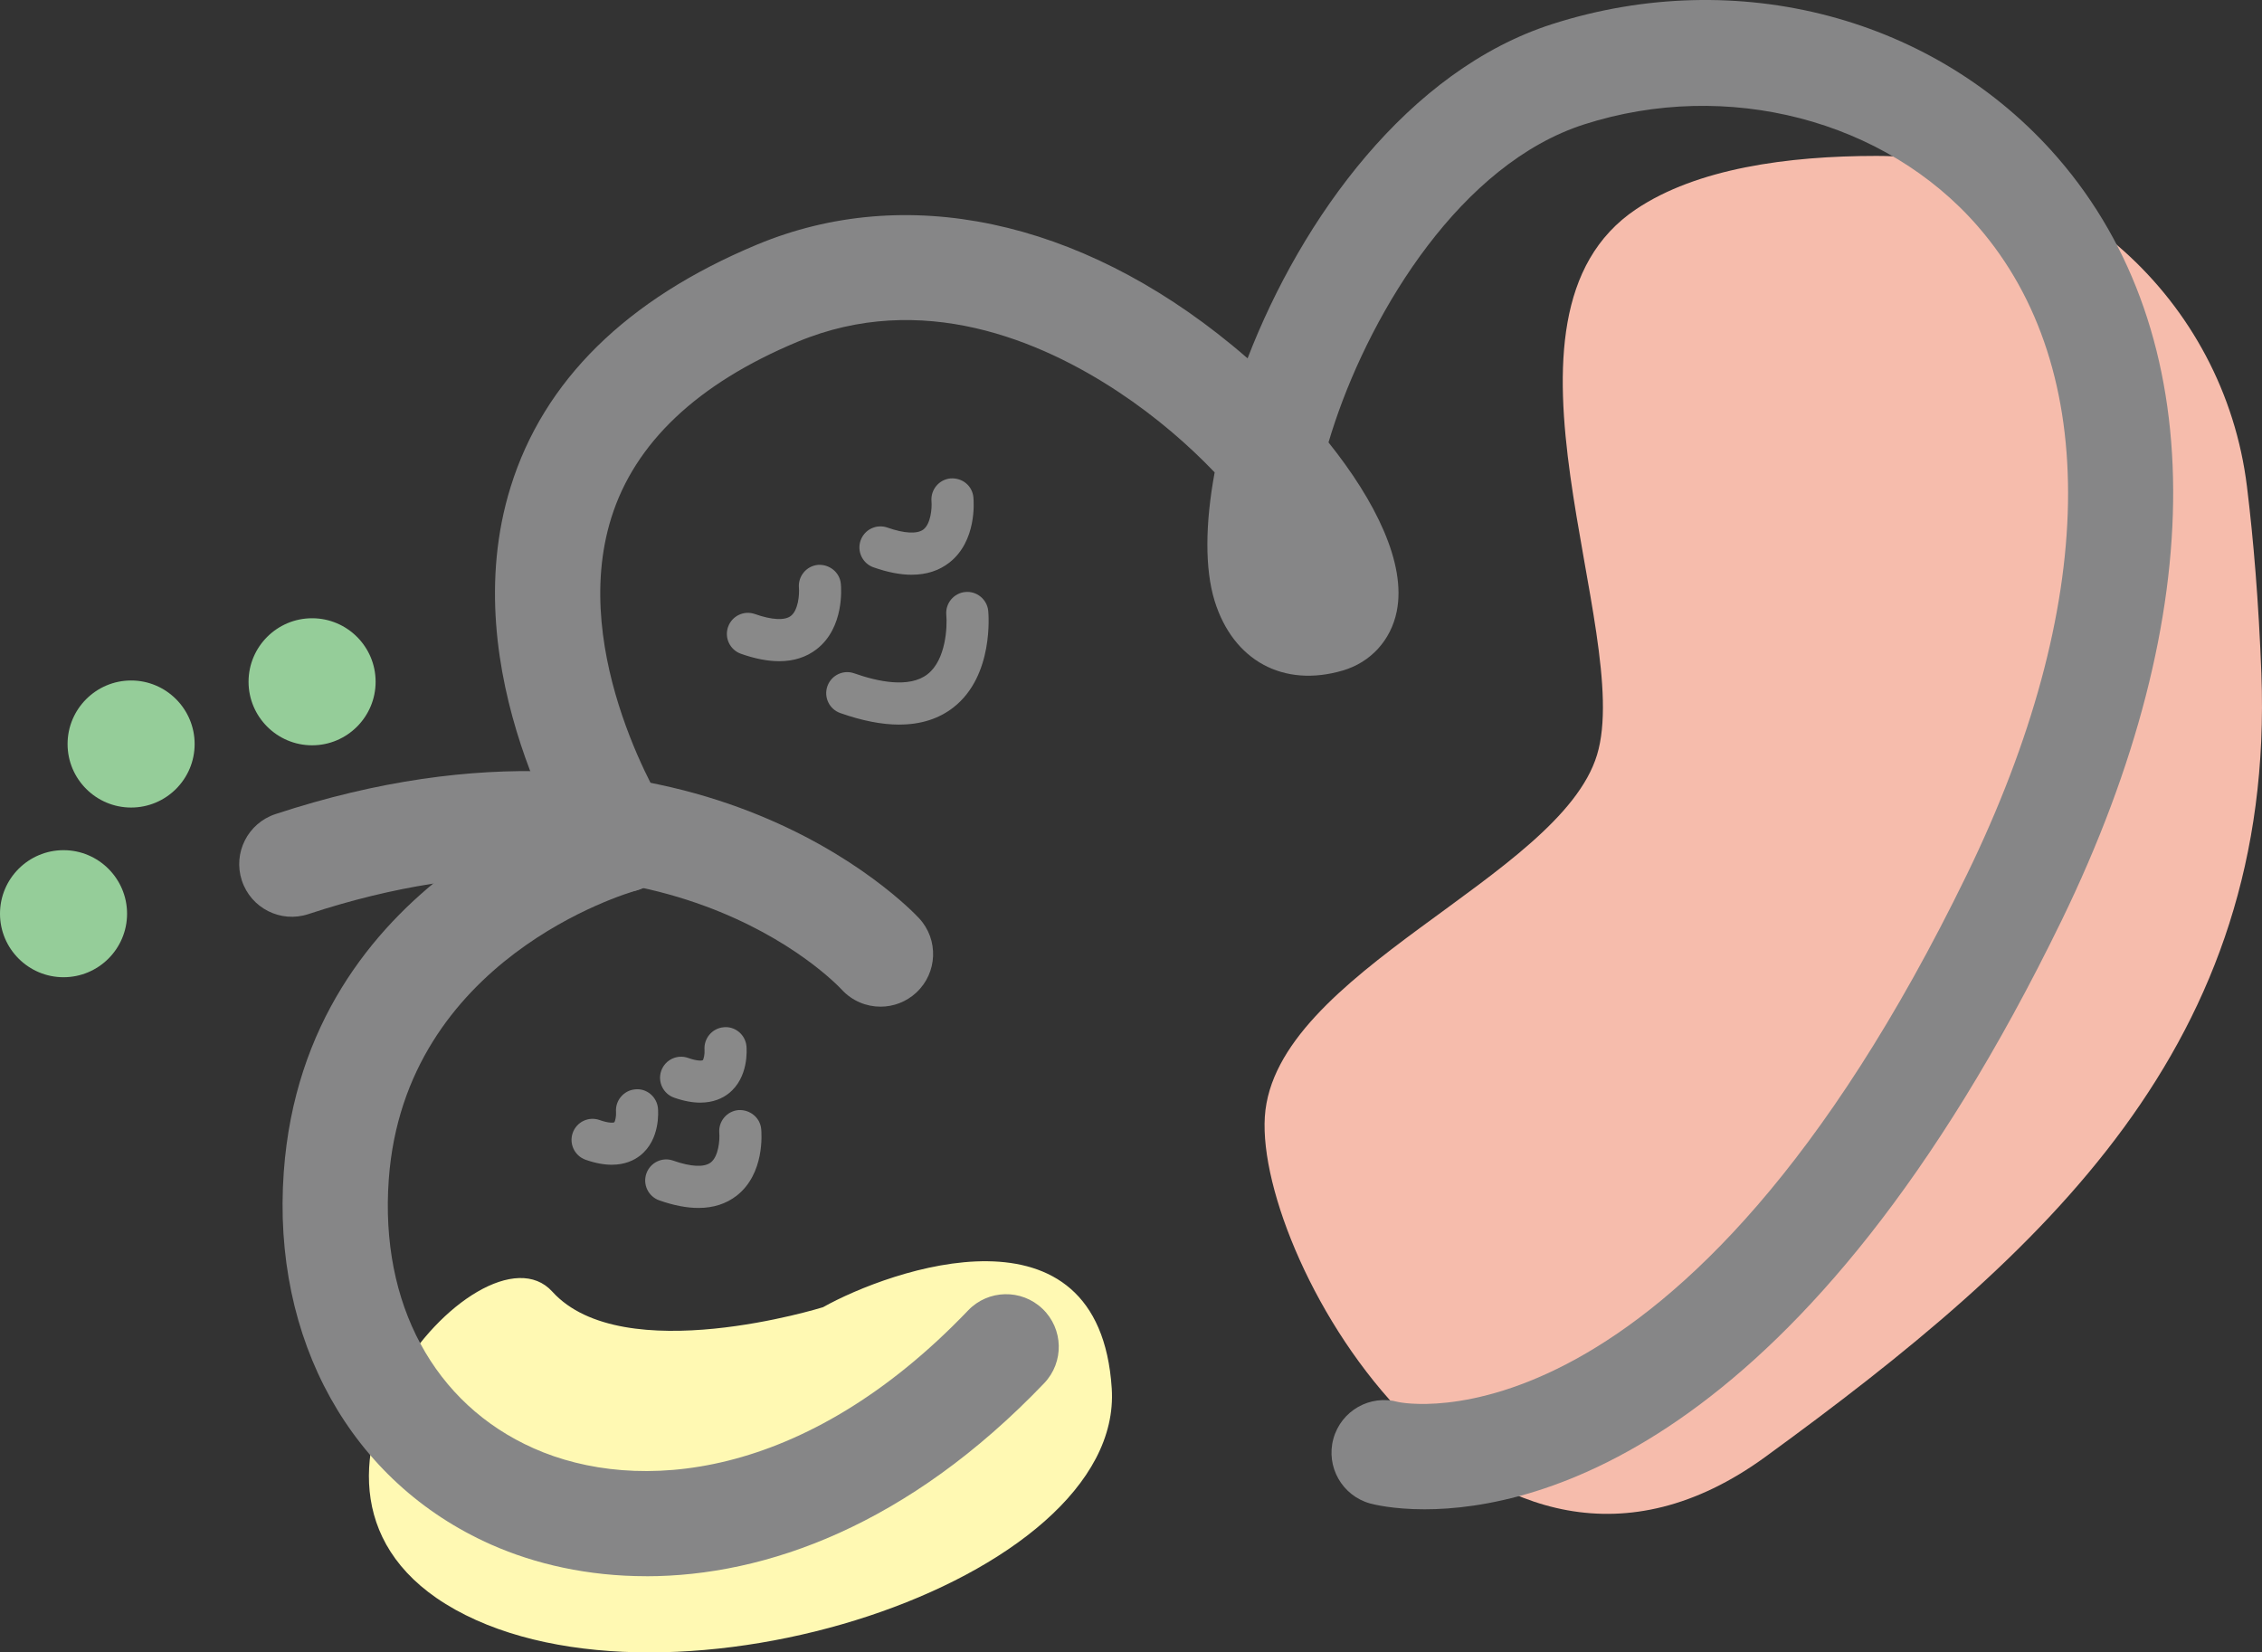 <?xml version="1.0" encoding="UTF-8"?><svg id="b" xmlns="http://www.w3.org/2000/svg" viewBox="0 0 98.051 71.633"><rect x="0" y="0" width="98.051" height="71.633" fill="#333333" stroke="none"/><defs><style>.d{fill:#95cd99;}.e{fill:#898989;}.f{fill:#868687;}.g{fill:#f6bcac;}.h{fill:#fff9b3;}</style></defs><g id="c"><path class="h" d="M35.673,56.67s-8.671,2.704-11.732-.676c-3.061-3.38-13.448,8.653-4.198,13.791,9.249,5.138,28.989-1.201,28.448-9.592-.541-8.39-9.623-5.145-12.518-3.523Z"/><path class="g" d="M97.399,21.091c-.996-8.116-7.881-14.332-16.058-14.332-3.866,0-7.788.548-10.416,2.307-6.972,4.664-.076,18.322-1.699,23.661-1.622,5.34-13.993,9.396-14.399,15.682-.406,6.287,9.532,23.608,21.7,14.745,12.168-8.863,22.105-17.882,21.497-33.957-.118-3.105-.341-5.792-.625-8.106Z"/><path class="f" d="M28.011,68.331c-2.519,0-4.808-.522-6.722-1.371-6.07-2.693-9.514-8.884-8.988-16.158.925-12.826,13.52-16.445,14.055-16.592,1.219-.334,2.471.378,2.806,1.593.335,1.212-.376,2.466-1.586,2.804-.413.117-10.033,2.95-10.724,12.525-.388,5.38,1.962,9.738,6.289,11.658,4.448,1.976,11.727,1.439,18.823-5.98.869-.911,2.316-.943,3.226-.071.911.87.943,2.315.071,3.226-5.879,6.147-12.053,8.368-17.249,8.368Z"/><path class="f" d="M61.747,65.43c-1.379,0-2.219-.216-2.36-.254-1.213-.338-1.924-1.595-1.587-2.81.338-1.213,1.59-1.925,2.81-1.587.081.02,12.24,2.636,24.648-22.866,5.674-11.661,5.852-21.899.488-28.087-4.021-4.638-10.884-6.419-17.073-4.435-5.345,1.715-9.162,8.023-10.806,12.904-.103.304-.195.599-.28.884,2.026,2.53,3.38,5.249,2.957,7.329-.253,1.246-1.126,2.202-2.333,2.558-2.577.761-4.761-.425-5.562-3.021-.425-1.382-.41-3.34.003-5.567-1.127-1.178-2.521-2.396-4.168-3.487-3.375-2.234-8.53-4.422-13.922-2.17-4.335,1.809-7.048,4.376-8.065,7.629-1.868,5.978,2.342,12.658,2.385,12.724.678,1.059.372,2.47-.686,3.151-1.058.681-2.467.379-3.15-.677-.221-.344-5.405-8.496-2.915-16.529,1.431-4.614,5.021-8.151,10.672-10.51,6.446-2.692,13.957-1.106,20.602,4.355.225.185.45.376.674.571,2.349-6.083,6.965-12.49,13.2-14.489,8.031-2.576,16.632-.303,21.915,5.791,6.618,7.636,6.678,19.69.168,33.073-11.102,22.817-22.731,25.52-27.614,25.52Z"/><path class="e" d="M30.275,52.366c-.509,0-1.076-.11-1.699-.329-.475-.169-.724-.689-.557-1.165.169-.475.686-.727,1.165-.557.765.27,1.341.298,1.625.08.34-.263.396-.976.37-1.281-.042-.5.326-.944.826-.99.493-.033.942.318.991.817.019.196.153,1.939-1.058,2.889-.456.357-1.013.536-1.663.536Z"/><path class="e" d="M26.518,50.493c-.321,0-.697-.062-1.135-.216-.475-.169-.724-.689-.557-1.165.169-.476.687-.726,1.165-.557.401.143.597.119.634.1.042-.044.091-.267.078-.448-.038-.499.333-.94.831-.982.49-.053.937.317.986.815.013.138.107,1.366-.773,2.056-.261.204-.659.397-1.229.397Z"/><path class="e" d="M30.355,47.801c-.321,0-.697-.062-1.135-.216-.475-.169-.724-.689-.557-1.165.169-.476.687-.726,1.165-.557.402.143.596.119.634.1.041-.044.091-.267.077-.447-.038-.499.332-.941.831-.983.487-.053.937.317.986.814.013.138.107,1.366-.773,2.057-.26.204-.658.397-1.228.397Z"/><path class="e" d="M38.982,31.413c-.76,0-1.615-.168-2.559-.501-.476-.168-.725-.689-.558-1.164.169-.477.689-.727,1.164-.558,1.012.357,2.384.655,3.175.039.804-.624.861-2.068.815-2.572-.045-.501.323-.946.823-.993.493-.049.945.317.994.817.012.115.254,2.805-1.501,4.181-.636.499-1.423.749-2.352.749Z"/><path class="e" d="M33.778,28.664c-.499,0-1.052-.107-1.661-.322-.475-.169-.724-.689-.557-1.165.169-.476.687-.726,1.165-.557.724.257,1.294.287,1.556.081.323-.248.376-.931.35-1.223-.042-.5.326-.944.826-.99.493-.033.942.318.991.817.019.192.15,1.9-1.039,2.831-.448.351-.995.528-1.632.528Z"/><path class="e" d="M39.523,24.916c-.499,0-1.052-.107-1.661-.322-.475-.169-.724-.689-.557-1.165.169-.476.687-.726,1.165-.557.724.256,1.292.286,1.557.081.323-.249.376-.932.35-1.223-.042-.501.326-.944.826-.99.515-.034.942.319.991.817.019.192.149,1.899-1.039,2.83-.449.351-.995.528-1.633.528Z"/><path class="f" d="M38.167,43.64c-.613,0-1.224-.246-1.673-.731-.316-.34-7.923-8.292-23.129-3.281-1.199.396-2.486-.258-2.881-1.454-.394-1.197.257-2.486,1.454-2.881,17.957-5.914,27.504,4.085,27.901,4.514.857.923.803,2.367-.121,3.224-.439.407-.996.609-1.55.609Z"/><path class="d" d="M13.529,32.31c-1.518,0-2.755-1.236-2.755-2.755s1.236-2.753,2.755-2.753,2.753,1.234,2.753,2.753-1.234,2.755-2.753,2.755Z"/><path class="d" d="M5.684,35.008c-1.518,0-2.755-1.234-2.755-2.753s1.236-2.755,2.755-2.755,2.753,1.236,2.753,2.755-1.234,2.753-2.753,2.753Z"/><path class="d" d="M2.754,42.364c-1.518,0-2.754-1.234-2.754-2.753s1.235-2.755,2.754-2.755,2.754,1.236,2.754,2.755-1.235,2.753-2.754,2.753Z"/></g></svg>